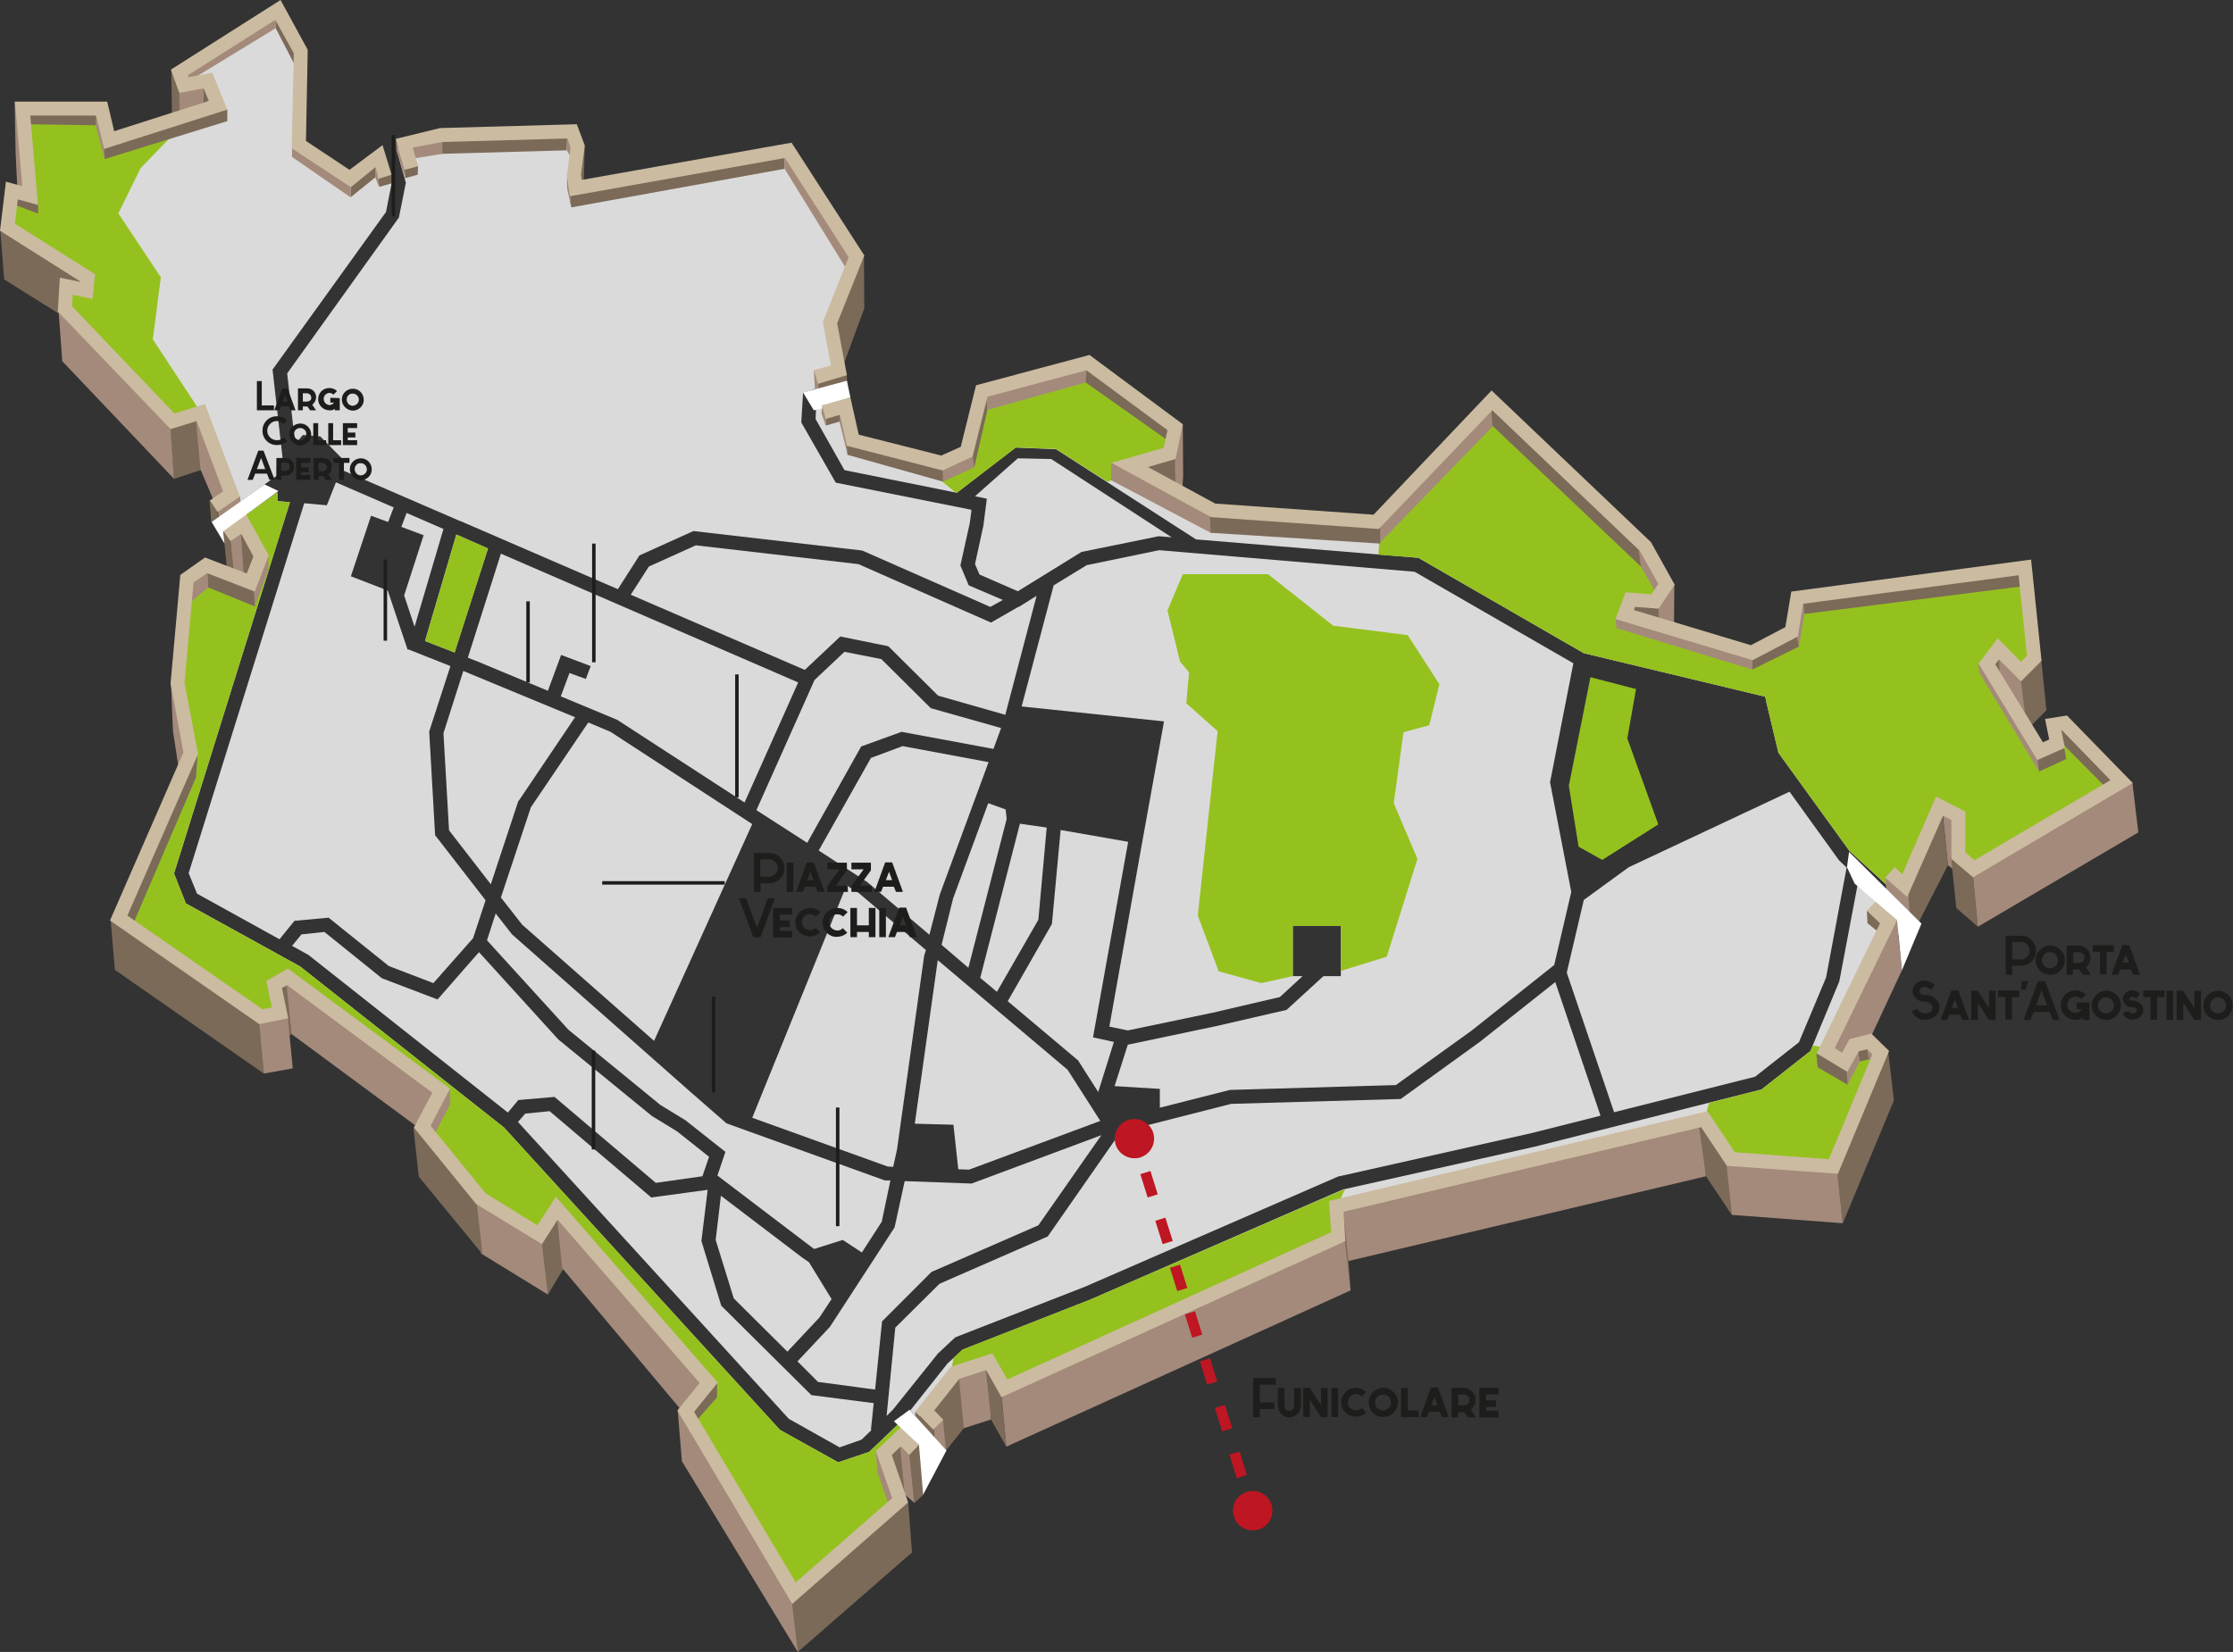 <?xml version="1.0" encoding="UTF-8"?>
<!-- Generator: Adobe Illustrator 27.9.0, SVG Export Plug-In . SVG Version: 6.00 Build 0)  -->
<svg xmlns="http://www.w3.org/2000/svg" xmlns:xlink="http://www.w3.org/1999/xlink" version="1.1" id="Livello_1" x="0px" y="0px" viewBox="0 0 641.5 474.7" style="enable-background:new 0 0 641.5 474.7;" xml:space="preserve">
<rect x="0" y="0" width="641.5" height="474.7" fill="#333333" stroke="none"/>
<style type="text/css">
	.st0{fill:#DADADA;}
	.st1{fill:#95C11F;}
	.st2{fill:#A48A7B;}
	.st3{fill:#7B6A58;}
	.st4{fill:#CBBBA0;}
	.st5{fill:#FFFFFF;}
	.st6{fill:#1D1D1B;}
	.st7{fill:#BE1622;}
</style>
<g id="strade_copia">
	<polygon class="st0" points="259.3,214.4 250.2,217.8 235.2,244.4 249.2,253.5 249.3,253.6 267,268.6 270,257 284,219  "></polygon>
	<polygon class="st0" points="289.2,235.3 288.9,232.6 283.9,230.8 273.8,258.2 270.5,271.5 278.2,278.1  "></polygon>
	<polygon class="st0" points="150,265.7 187.9,299.1 216.1,236.8 175.4,210.3 169,207.6 152.5,232 143.9,257.9  "></polygon>
	<polygon class="st0" points="257.7,330.3 265.5,274.6 266,273 246.8,256.7 243.2,254.4 216.1,321.2 255,335.2 256.6,335.3  "></polygon>
	<polygon class="st0" points="314,298.1 324.1,241.9 304.7,238.5 302.2,265.5 289.5,287.7 309.7,304.7 315.5,313.8 320,299.4  "></polygon>
	<polygon class="st0" points="275.3,336 278.4,336.1 316.1,322.1 306.7,307.4 269.4,275.9 262.8,322.9 273.9,323.2  "></polygon>
	<polygon class="st0" points="253.2,189.4 242.6,187.3 234,195.4 217.3,232.8 231.9,242.2 247.4,214.5 259,210.3 285.4,215.2    287.6,209.2 267.4,203.5  "></polygon>
	<polygon class="st0" points="247.6,359.9 253.3,351.1 255.8,339.2 254.2,339.2 208.7,322.8 198.4,313.8 147.1,268.5 142.4,262.5    139.9,270.2 163.3,295.9 189.7,317.5 196.9,321.9 208.4,331 206.1,337.8 232.8,358.1 233.9,358.9 242.1,356.3  "></polygon>
	<polygon class="st0" points="233.1,400.9 207.2,375.2 201.5,356.6 203.3,341.9 187.1,344.1 157.9,319.3 150.9,320 148.8,322.4    226.6,407.7 241.2,415.9 247.5,413.7 250.4,410.9 250.2,410.9 251,403.2  "></polygon>
	<polygon class="st0" points="133.1,192.8 127.4,210.7 129,238.6 141,254.1 148.9,230.2 149.1,230 165.2,206.1 135.5,193.8  "></polygon>
	<polygon class="st0" points="116.6,52.5 114.6,62.5 82.5,107.3 84.8,127.6 87,125 92,125.4 98.9,132.4 97.9,134.9 132.1,149.7    132.2,149.7 132.2,149.7 177.5,169.3 183.7,159.6 199.2,152.6 247.7,158.2 284.5,174.4 288.1,172.4 278.3,168.2 275.9,162.5    278.6,150.3 279.1,146.5 240.1,138.7 230.2,121.4 230.7,112.9 241.5,109.4 241,106.4 238.4,92.7 246.1,73.7 226.4,43.2 165.4,54    164.9,50.2 166,42.1 164.3,37.7 126.7,38.8 117,41.8 113.9,43  "></polygon>
	<polygon class="st0" points="111.5,150 113.1,145.8 96.5,138.6 93.9,145.2 87.4,144.6 54.2,250.9 56.6,256.8 80.3,269.9    84.6,264.6 94.4,263.7 111.7,277.6 124.5,282.5 135.9,269.6 139.5,258.7 125,240 123.3,210.2 129.4,191.4 117.3,186.6 117.1,186.7    111.4,169.7 100.8,165.6 106.6,148.2  "></polygon>
	<polygon class="st0" points="230.5,361.4 207.1,343.6 205.6,356.3 210.8,373.1 226.2,388.4 235.4,378.6 238.9,373.3 232.4,362.7     "></polygon>
	<polygon class="st0" points="281.6,281 286.4,285 298.3,264.3 300.7,237.8 293,236.7  "></polygon>
	<polygon class="st0" points="19,82.2 18.7,88.7 49.5,121.1 57.7,118.5 66.5,142 67.8,145.1 79.5,136.7 79.5,133.9 81.2,131.8    78.3,106.2 110.9,60.9 112.5,52.7 110.1,44.5 106.8,45.8 100.6,51.3 85.9,41.5 86.4,14.8 79.9,2.8 51.5,20.8 52.8,24.5 59.7,23.2    62.6,30.3 31.4,40.2 29.2,31.2 6.5,31.2 8.7,56.2 3.4,54.8 2.1,65.3 25.2,79.8 24.8,83.5  "></polygon>
	<polygon class="st0" points="261,410.5 258.9,408.4 249.7,417.2 240.8,420.2 224.1,410.9 223.9,410.7 144.8,324 86.2,277.7    53.4,259.6 50,251 83.3,144.3 79.7,144 79.7,141.5 69.3,148.9 70.6,152.1 75,159.8 72.1,167.4 59.2,162.5 53.7,166.3 51,196.3    54.8,216.4 34.1,263.8 75,292.2 80.4,291.1 78.8,282.9 82.6,280.7 126.7,313.4 121.3,323.8 138.2,344.5 155.1,354.8 160,347.2    203.6,397.3 197,405.5 228.1,457.8 258.6,431.1 253.9,417.6 258.8,412.9  "></polygon>
	<polygon class="st0" points="504.2,309.4 516.8,299.5 524.6,280.9 530.5,249.3 528.3,247.2 514.1,227.5 467.9,249.2 455,258.6    450.1,279.5 463.7,319.6  "></polygon>
	<polygon class="st0" points="406.4,164.3 333,158.1 312.2,162.4 302.7,168.2 293.5,203 334.4,207.3 328.1,242.2 318.7,295    324,296.1 348.4,291 367.7,286.5 374.2,280.5 371.4,280.5 371.4,266.1 385.2,266.1 385.2,280.5 380.2,280.5 369.6,290.2    349.2,294.9 324,300.2 324,300.2 320.2,312.1 333.2,312.9 333.2,318.3 353.3,313.2 401,311.8 422.7,296.2 446.5,277.3 451.4,256.3    445.3,224.8 452,190.6  "></polygon>
	<polygon class="st0" points="292.4,131.7 280.1,142.6 283.5,143.3 282.5,151.1 280.1,162.1 281.4,165.1 292.4,169.9 310.7,158.6    332.8,154.1 333,154.1 336.6,154.4 302,131.9  "></polygon>
	<polygon class="st0" points="544,261.5 534,252.4 528.4,282 520.1,302 506,313.1 505.5,313.2 440.9,329.5 385.8,341.8 313.3,373.4    276.6,387.8 272.2,391.8 261.5,405.3 263.7,407.6 265.7,405.5 274.4,394.5 284.2,391.3 288.6,399 384.5,355.4 383.9,346.6    489.6,321.6 497.2,333 526.7,335.2 540.3,302.5 537,299.2 532.7,300.3 529.9,305.2 524.5,302 542.5,264.9  "></polygon>
	<polygon class="st0" points="593.2,207.7 589.9,208.2 591,213.7 586.1,215.9 570.8,190.8 574.1,186.5 580.6,193 584.4,189.2    581.7,163 516.3,171.8 514.7,181.6 503.2,187.6 466.7,176.6 468.4,172.3 475.5,172.8 478.7,167.9 472.7,157 428.6,115.1    395.4,149.9 348.5,146.7 324.5,133.6 336,130.3 337.6,122.7 312.5,104.2 282,112.3 277.7,129.8 270.6,133.1 245,126.5 242.8,116.7    242.2,113.4 234.5,115.8 234.3,120.4 242.6,135.1 274.9,141.6 291.7,128.6 303.4,129.1 343.6,155 407.6,160.3 408,160.6 455,187.7    507.1,200.2 507.4,201.4 507.4,201.4 507.4,201.6 510.9,216.3 531.3,244.5 545.7,257.7 557.2,231.7 562.6,234.4 562.6,245.9    567,249.7 609.5,224.6  "></polygon>
	<polygon class="st0" points="292.7,174.4 292.7,174.3 284.7,178.9 246.6,162.1 199.9,156.7 186.4,162.8 181.2,170.9 231.2,192.5    241.4,182.9 255.2,185.7 269.5,199.9 288.8,205.4 297.8,171.2  "></polygon>
	<polygon class="st0" points="115.3,151.4 121.7,153.8 116.1,171.1 119.1,180.1 127.4,152 116.8,147.4  "></polygon>
	<polygon class="st0" points="122.1,184.2 130.6,187.5 140.2,157.6 131.1,153.6  "></polygon>
	<polygon class="st0" points="253.4,379.7 267.6,365.5 298.3,352.1 316.4,326.2 279.1,340.1 259.9,339.4 257,352.7 238.4,381.3    229.1,391.2 235,397.1 251.4,399.3  "></polygon>
	<polygon class="st0" points="145.9,319.7 148.9,316.1 159.3,315.2 188.4,339.9 201.8,338 203.7,332.4 194.5,325.1 187.3,320.7    160.4,298.7 137.6,273.6 125.7,287.2 109.7,281.1 93.2,267.8 86.6,268.5 83.9,271.8 88.6,274.4  "></polygon>
	<polygon class="st0" points="269.4,389 274.4,384.3 311.8,369.7 384.6,338 384.8,338 440,325.6 459.8,320.6 446.8,282.2    425.1,299.4 402.4,315.8 353.7,317.2 321.9,325.3 301,355.3 269.9,368.9 257.2,381.5 254.7,406.9 256.5,405.1  "></polygon>
	<polygon class="st0" points="143.9,159.1 134.4,189 137,190 157.4,198.5 161.2,188.2 169.7,191.4 168.3,195.1 163.6,193.4    161.1,200.1 177.2,206.8 177.4,206.9 213.9,230.6 229.3,196.1  "></polygon>
</g>
<g id="verde">
	<polygon class="st1" points="261,410.5 258.9,408.4 249.7,417.2 240.8,420.2 224.1,410.9 223.9,410.7 144.8,324 86.2,277.7    53.4,259.6 50,251 83.3,144.3 79.7,144 79.7,141.5 69.3,148.9 70.6,152.1 75,159.8 72.1,167.4 59.2,162.5 53.7,166.3 51,196.3    54.8,216.4 34.1,263.8 75,292.2 80.4,291.1 78.8,282.9 82.6,280.7 126.7,313.4 121.3,323.8 138.2,344.5 155.1,354.8 160,347.2    203.6,397.3 197,405.5 228.1,457.8 258.6,431.1 253.9,417.6 258.8,412.9  "></polygon>
	<polygon class="st1" points="383,179.8 364.3,165 339.8,165 335.4,175.4 339,190.1 341.6,193.2 340.8,202.1 349.8,210.1    344.1,263.1 350.1,279.1 362.3,282.5 371.4,280.5 371.4,266.1 385.2,266.1 385.2,279 398.4,274.9 407.2,246.8 400.4,230.8    403.2,210.4 410.6,208.4 413.5,196.6 404.4,182.5  "></polygon>
	<path class="st1" d="M384.3,346.6c0.6-1.6,1.3-3.3,2.1-4.8l-0.6,0.1l-72.5,31.5l-36.8,14.4l-2.5,2.3c-0.5,2-0.7,4.1-1,6.1l1.3-1.7   l9.8-3.1l4.4,7.6l95.9-43.6l-0.5-8.7L384.3,346.6z"></path>
	<path class="st1" d="M537,299.2l-4.4,1.1l-2.7,4.9l-5.4-3.2l0.2-0.4l-0.4-0.2l-0.2-0.1l-0.2-0.1l-0.7-0.2c-0.5-0.2-0.9-0.3-1.4-0.4   c-0.3-0.1-0.5-0.1-0.8-0.1h-0.3l-0.6,1.5L506,313.1l-0.4,0.1l-14.6,3.7c-0.5,1.6-0.9,3.3-1.2,5l7.5,11.1l29.4,2.2l13.6-32.7   L537,299.2z"></path>
	<polygon class="st1" points="337.6,122.7 312.5,104.2 282,112.3 277.7,129.8 268.9,136.9 274.5,141.5 274.9,141.6 291.9,128.6    303.3,129 318.1,138.4 320.7,137.6 324.5,133.6 336,130.3  "></polygon>
	<polygon class="st1" points="593.2,207.7 589.9,208.2 591,213.7 586.1,215.9 570.8,190.8 574.1,186.5 580.6,193 584.4,189.2    581.7,163 516.3,171.8 514.7,181.6 503.2,187.6 466.7,176.6 468.4,172.3 475.5,172.8 478.7,167.9 472.7,157 428.6,115.1    395.4,149.9 379.4,148.8 396.2,155.9 396,159.4 407.6,160.3 408,160.6 455,187.7 507.1,200.2 507.4,201.4 507.4,201.4 507.4,201.6    510.9,216.3 531.3,244.5 545.7,257.7 557.2,231.7 562.6,234.4 562.6,245.9 567,249.7 609.5,224.6  "></polygon>
	<polygon class="st1" points="122.1,184.2 130.6,187.5 140.2,157.6 131.1,153.6  "></polygon>
	<polygon class="st1" points="456.9,194.6 470,198 467.5,212.2 476.4,236.9 460.3,247.1 453.5,243.3 450.7,225.8  "></polygon>
	<polygon class="st1" points="43.9,97.5 46.2,79.7 34,61.3 40.4,48.3 53.6,34.7 31.4,40.2 29.2,31.2 6.5,31.2 8.7,56.2 3.4,54.8    2.1,65.3 25.2,79.8 24.8,83.5 19,82.2 18.7,88.7 49.5,121.1 57.7,118.5  "></polygon>
</g>
<g id="spessore">
	<polygon class="st2" points="196.6,404.2 194.7,405.4 195.9,419.9 229.2,474.7 233.6,464.7 228.3,456.8  "></polygon>
	<polygon class="st2" points="134.8,340.4 136.5,345.8 138.2,360.2 157.4,372 158.7,363.9 156.6,354.2 140.2,345.9  "></polygon>
	<path class="st2" d="M65.6,148.6c0.5-0.6,1.1-1.2,1.8-1.6c0.6-0.4,1.2-0.7,1.8-1.1l-0.2-3.2l-3-1l-3.4,5.3l0.6,4.6   C63.9,150.7,64.7,149.6,65.6,148.6z"></path>
	<polygon class="st2" points="29.4,30.8 27.6,33.1 27.5,36 30.1,45.7 33.1,43.8 31.5,38.6  "></polygon>
	<polygon class="st3" points="237.2,118.6 237.2,122.3 242.4,120.8 242.9,117.6  "></polygon>
	<polygon class="st2" points="241.2,117.1 241.2,121.3 243.5,130.7 247.8,128.6 244.5,124.2  "></polygon>
	<polygon class="st2" points="236.2,116.5 236,118.8 237.2,122.3 237.3,118.9 238.1,118.6  "></polygon>
	<polygon class="st2" points="277.3,128.4 280.4,129.7 279.9,134.3 270.9,138.4 267.5,133.4 274,132.1  "></polygon>
	<polyline class="st2" points="312.7,104.1 313.9,109.9 311.9,109.9 283.6,117.8 281.1,117.3 282.8,112.8 312.3,104.1  "></polyline>
	<polygon class="st2" points="322.5,132.9 322.1,132.9 319.2,133.1 319.2,138 347.8,153.1 351.5,152 350.4,146.7  "></polygon>
	<polygon class="st2" points="429.8,121.5 396.2,156.2 396.2,149.7 429.8,115  "></polygon>
	<polygon class="st2" points="574.3,186.6 572.8,189.3 573.8,196.5 582.2,208.2 584.7,204.6 582.4,192.3 578.4,192  "></polygon>
	<polygon class="st2" points="587.6,215.2 585.8,221.7 568.7,193.4 568.3,190.7 570.5,190.5  "></polygon>
	<polygon class="st2" points="558,232.6 559.6,248.6 562.3,250.8 562.2,234.3  "></polygon>
	<polygon class="st2" points="533.1,299.5 534.1,301.8 534.3,305 530.8,311.7 529.9,305.9  "></polygon>
	<polygon class="st2" points="537.5,299.5 535.3,300.5 535.7,304.2 536.9,304.4 538.7,305.4 539.8,302.4  "></polygon>
	<polygon class="st2" points="384.3,346.3 385.2,361.8 387.2,362.4 490.1,338 488.7,322.7  "></polygon>
	<polygon class="st2" points="274.5,394.4 275.4,410.6 276.9,410.4 284.7,407.9 284.4,391.6  "></polygon>
	<polygon class="st3" points="275.5,396.1 276.9,410.4 270.1,418.9 268.3,405.3  "></polygon>
	<path class="st3" d="M267.2,422.6c0.1-0.3,0.3-0.5,0.5-0.7s0.4-0.4,0.6-0.5s0.3-0.2,0.5-0.2c0.1,0,0.2,0,0.3,0l-1-10.6l-5.2-5   l1.4,14.2L267.2,422.6L267.2,422.6z"></path>
	<path class="st2" d="M271.8,417.1l-0.9-9.1l-2.7,2.6l0.7,7C269.8,417.3,270.8,417.1,271.8,417.1z"></path>
	<polygon class="st3" points="283,391.5 284.7,407.9 289.1,415.7 287.4,397.5  "></polygon>
	<polygon class="st3" points="385.9,347.8 387.4,362.4 388,370.8 386,356.1  "></polygon>
	<polygon class="st3" points="487.7,320.9 490.1,338 497.5,349.1 495.7,330.5  "></polygon>
	<polygon class="st3" points="527.5,334.9 529.4,351.5 544.1,316.2 542.4,301.8 540.5,301.7  "></polygon>
	<polygon class="st3" points="524,301.4 521.8,302.9 522.2,306.7 530.8,311.7 530.5,307.7  "></polygon>
	<polygon class="st3" points="536.3,261.7 536.5,265.3 540.6,268.6 543.1,264  "></polygon>
	<polygon class="st3" points="533.5,300.1 534.3,305 536.9,304.4 535.9,298.8  "></polygon>
	<polygon class="st3" points="581.7,163.1 581.6,168.4 517,176.6 516.7,171.2  "></polygon>
	<polygon class="st3" points="516.4,182.1 516.8,185.8 503.4,192.4 503.1,187.9  "></polygon>
	<polygon class="st3" points="476.5,173.4 476.9,178 466.9,176.4 467.6,172.4  "></polygon>
	<polygon class="st3" points="546.9,254 547.7,256.5 548.8,269.7 559.6,248.6 557.8,231.5  "></polygon>
	<polygon class="st3" points="560.5,246.2 562,260.9 568.2,266.3 566.5,248.8 561.5,245.9  "></polygon>
	<polygon class="st3" points="592,208.6 592,213.2 605.2,226.5 608.6,224.3  "></polygon>
	<polygon class="st3" points="592.8,214.2 593,214.7 593.6,218.1 585.8,221.7 585.2,217.1  "></polygon>
	<polygon class="st3" points="573.5,186.8 574.3,189.4 574.5,195.5 572.2,190.8  "></polygon>
	<polygon class="st3" points="580.3,193.4 582.3,209.7 587.9,204.1 586.4,189.4  "></polygon>
	<polygon class="st3" points="428.3,114.8 428.7,122.3 471.4,162.8 471.1,156.2  "></polygon>
	<polygon class="st3" points="397.5,147.5 396.5,151.7 396.5,156.2 347.8,153.1 347.5,146.5 392.4,149.4  "></polygon>
	<polygon class="st3" points="337,130.7 337.5,131.8 338.4,142.5 326.6,133.5  "></polygon>
	<polygon class="st3" points="337.3,122.8 336.8,127.5 311.9,109.9 312.3,103.5  "></polygon>
	<polygon class="st3" points="281.9,110.9 283.4,114 283.6,118.1 279.9,134.3 279.1,128.4  "></polygon>
	<polygon class="st3" points="270.7,132.1 270.9,138.4 243.5,130.7 243.1,125.4  "></polygon>
	<polygon class="st3" points="243.4,115.1 243.3,107.7 240.8,106.1 234.9,108.7 235.4,117.2  "></polygon>
	<polygon class="st2" points="235.4,117.2 235.1,110.2 236.5,107 233.8,106.5 234.3,115  "></polygon>
	<polygon class="st3" points="245.2,72.7 248.2,73.4 248.3,88.6 241.3,107.6 238.8,91.7  "></polygon>
	<polygon class="st3" points="225.4,43.4 225.4,48.5 164.1,59.6 163.5,54.5  "></polygon>
	<polygon class="st2" points="225.4,43.4 225.4,48.5 244.4,79.3 244.5,74.1  "></polygon>
	<polygon class="st3" points="126.7,38.5 126.7,44.2 162.8,43.2 163.1,37.5  "></polygon>
	<polygon class="st3" points="166.6,48.9 166.6,54.6 167.7,52.5 168,41.8  "></polygon>
	<polygon class="st3" points="116.1,47.3 116.4,51.2 120,50.2 120.1,47.7 117.1,45.2  "></polygon>
	<polygon class="st3" points="108.6,49.8 108.9,53.7 112.5,52.7 112.5,50.2 109.6,47.7  "></polygon>
	<polygon class="st3" points="107.9,45.8 107.9,50.9 100.7,56.7 100.8,51.7  "></polygon>
	<polygon class="st3" points="79.2,3.2 79.2,8.1 85,19.3 85.4,14.1  "></polygon>
	<path class="st3" d="M51.9,34.9c0.2,0,0.3-0.1,0.5-0.1l-1-9.5l-0.1-5.4L49.2,20l0.2,13l1.7,2.6C51.3,35.3,51.6,35,51.9,34.9z"></path>
	<polygon class="st3" points="65.3,31.4 65.3,34.8 30.1,45.7 29.8,40.2 62.5,30.8  "></polygon>
	<polygon class="st3" points="28,32 27.6,33.1 27.5,36 7.9,35.7 8.3,31.4  "></polygon>
	<polygon class="st3" points="10.9,58.5 11,61.4 3.6,58.6 3.5,55.2  "></polygon>
	<path class="st3" d="M20.3,91.7L20.3,91.7c0-0.4-0.1-0.8-0.1-1.2c-0.2-2-0.2-4,0-5.9c0.2-0.7,0.8-1.1,1.4-1.2   c0.8,0,1.6,0.1,2.4,0.2l-0.3-3.9L2.4,64.5l-2.3,1.7l1.1,14.1L19.9,92C20,91.9,20.2,91.8,20.3,91.7z"></path>
	<polygon class="st3" points="48.7,120.7 50,137.6 57.9,135 56.4,119  "></polygon>
	<path class="st3" d="M61.2,149.9c0.1,0,0.2,0,0.3,0c0.2-0.2,0.5-0.4,0.7-0.6c0.2-0.1,0.3-0.2,0.5-0.3l-0.3-2.5l2.3-2.7h-4.5   l0.5,6.3C60.9,150.1,61.1,150,61.2,149.9z"></path>
	<polygon class="st2" points="70.4,165.8 69.1,150.8 66.1,154.5 67,164.1  "></polygon>
	<polygon class="st3" points="65.2,163.4 64.1,152.3 66,154.3 67.4,165.6  "></polygon>
	<polygon class="st3" points="73.2,167.3 73.3,174.3 59.8,168.8 59.3,161.9  "></polygon>
	<polygon class="st2" points="53.2,167.6 53.1,174.5 59.8,168.8 59.6,162.1  "></polygon>
	<polygon class="st2" points="49.1,196.2 49.7,210.2 51.9,224.4 53.5,216.3  "></polygon>
	<polygon class="st3" points="54,215.3 56.8,216.7 56.3,223.4 38,266.1 34,263.8 53.8,218.2  "></polygon>
	<polygon class="st3" points="34,263.8 31.8,264.5 33,278.7 75.8,308.5 74.6,292.7  "></polygon>
	<polygon class="st3" points="82.3,281.1 83.7,297.1 82.1,298.6 79.7,282  "></polygon>
	<polygon class="st3" points="124,318.3 118.8,324.3 120.3,338.1 138.6,360.4 136.7,343.4 122,324.7  "></polygon>
	<polygon class="st3" points="155.3,354.4 157.4,372 161.9,364.5 160.1,346.1  "></polygon>
	<polygon class="st3" points="206,397.2 206,401.5 199.6,408.8 198.2,405  "></polygon>
	<polygon class="st3" points="228.5,456.2 227.5,460.5 229.2,474.7 262,446.1 260.9,431.7 258.7,431.2  "></polygon>
	<polygon class="st3" points="258.7,413.1 260.1,429.9 254.8,416.8  "></polygon>
	<polygon class="st3" points="261,416.4 262.7,431.9 265.3,429.5 264,415.3  "></polygon>
	<polygon class="st2" points="287.4,397.1 289.1,415.7 388,370.8 386.2,355.2 290.1,397.9  "></polygon>
	<polygon class="st2" points="495.9,330.9 496,334.9 497.5,349.1 529.4,351.5 527.8,336.9 501,333.7  "></polygon>
	<polygon class="st2" points="543.1,264 544.9,264.4 546.4,278.8 537.4,298.1 532.7,299.6 528.8,305.1 525.5,301.8  "></polygon>
	<polygon class="st2" points="544.9,252.1 541.7,252.2 542.2,262.1 543.7,267.1 549.3,272 548,254  "></polygon>
	<polygon class="st2" points="568.6,248.3 566.8,251.8 568.2,266.3 614.3,239.2 612.6,224.9 610,224.3  "></polygon>
	<polygon class="st2" points="517.9,171.5 518.4,176.4 516.8,185.8 515.5,179.1  "></polygon>
	<polygon class="st2" points="504.3,187.8 503.5,189.6 503.4,192.4 464.4,180.5 464.1,177.8 467.5,176.9  "></polygon>
	<polygon class="st2" points="476.4,172.1 476.6,179.4 480.9,181.8 481,168 479.3,168  "></polygon>
	<polygon class="st2" points="472.8,156.7 471.8,155.7 470.7,157.5 471.4,162.8 476.4,171.5 478.7,168.1  "></polygon>
	<polygon class="st2" points="336.4,125.2 339.8,121.9 339.9,136.6 339.5,143.4 337.7,140.1 337.5,131.8  "></polygon>
	<path class="st2" d="M165.3,42.5l-2.5-4v4.6l2,3.7C164.7,45.4,164.8,43.9,165.3,42.5z"></path>
	<polygon class="st2" points="127.1,40 118.1,41.7 118.4,45.6 127.1,44.2  "></polygon>
	<polygon class="st2" points="108.7,50.8 107.8,46.5 107.8,51 108.9,53.7  "></polygon>
	<polygon class="st2" points="100.8,52.2 83.9,42.5 83.9,45.1 100.7,56.7  "></polygon>
	<polygon class="st2" points="79.7,3.5 52.3,21.4 52,24.7 79.2,8.1  "></polygon>
	<polygon class="st2" points="116.3,49 113.7,39.9 113.9,43.1 116.4,51.2  "></polygon>
	<polygon class="st2" points="163.8,56.4 162.9,50 162.9,54.1 164.1,59.6  "></polygon>
	<polygon class="st2" points="52.7,24.5 51.5,26.6 51.6,33.1 58.6,31.3 58.5,23.2  "></polygon>
	<polygon class="st3" points="60.3,23.2 58.5,25.2 58.6,30.3 61.7,29.8  "></polygon>
	<polygon class="st2" points="6.8,30.4 4.2,29.2 4.5,44.2 5.1,56.5 9.1,57.7  "></polygon>
	<polygon class="st2" points="19,87.9 16.8,89.1 17.9,103.8 50,137.6 48.9,121.8 46.3,118.7  "></polygon>
	<polygon class="st2" points="57.7,117.7 56.3,120.8 57.6,134.9 61.8,144.8 65.6,142.9 65.8,138.6  "></polygon>
	<polygon class="st3" points="70.3,153 69.2,152.8 70,165.1 72.1,164.9 73.4,159.8  "></polygon>
	<polygon class="st2" points="75.6,158.9 77.1,159.7 77.1,163.6 73.2,174.3 72.8,167.5  "></polygon>
	<polygon class="st2" points="78,291.4 74.5,294.2 75.8,308.5 84.1,307 82.7,292.4  "></polygon>
	<polygon class="st2" points="82.8,280.3 82.3,282.7 83.7,297.1 120,323.9 125.6,314.1  "></polygon>
	<polygon class="st2" points="126.7,312.2 129.2,312.9 129.4,317.2 124.6,326.4 120.9,323.2  "></polygon>
	<polygon class="st2" points="160.1,347 159.6,349.5 160.1,350.5 161.5,364.4 198.9,409 197.6,403.8 202.7,396.1  "></polygon>
	<polygon class="st2" points="258.7,413.1 258.6,415.6 259.9,429.4 262.7,431.9 261.1,416.6  "></polygon>
	<polygon class="st2" points="254.8,416.8 251.6,417.2 252.1,423.2 255.7,433.6 257.7,430.5  "></polygon>
</g>
<g id="mura_copia_3">
	<polygon class="st4" points="235,110.3 233.8,106.4 238.7,105 236.4,92.5 243.8,73.9 225.5,45.4 163.7,56.4 162.9,50.2 163.9,42.3    163,39.8 127.1,40.8 118.6,42.4 120.1,47.8 116.2,48.8 113.7,39.9 126.4,36.8 165.7,35.7 168,41.8 166.9,50.2 167.1,51.7 227.4,41    248.3,73.4 240.5,92.9 243.3,107.8  "></polygon>
	<polygon class="st4" points="547.9,257.8 541.6,252.2 544.3,249.2 546.5,251.2 556.2,228.9 564.6,233.2 564.6,244.9 567.2,247.2    606.3,224.2 592.4,209.9 592.2,209.9 593.2,214.9 585.3,218.4 568.4,190.7 573.9,183.4 580.6,190.2 582.3,188.4 579.9,165.3    518,173.5 516.5,182.9 503.5,189.7 464.1,177.9 467,170.2 474.4,170.8 476.4,167.8 471.1,158.3 428.7,117.9 396.1,152 347.9,148.6    319.3,133 334.3,128.7 335.4,123.6 312.1,106.4 283.7,114 279.4,131.2 270.8,135.2 243.3,128.1 241.3,119.2 237.2,120.4    236.2,116.5 244.3,114.2 246.7,124.9 270.4,130.9 276,128.4 280.4,110.7 313,102 339.8,121.9 337.7,131.9 329.8,134.2 349.1,144.7    394.6,147.9 428.5,112.2 474.3,155.8 481.1,168 476.5,174.9 469.7,174.4 469.4,175.3 503,185.4 512.9,180.2 514.6,170 583.5,160.8    586.5,189.9 580.6,195.8 574.3,189.5 573.2,190.9 586.9,213.3 588.7,212.5 587.5,206.6 593.8,205.6 612.7,225 566.8,252.1    560.6,246.8 560.6,235.6 558.2,234.4  "></polygon>
	<polygon class="st4" points="268.1,410.8 263,405.6 273.2,392.7 285.1,388.9 289.4,396.4 382.4,354.1 381.8,345.1 490.5,319.3    498.4,331.1 525.4,333.1 537.9,303 536.4,301.5 534,302.1 530.7,308 521.9,302.7 540.1,265.3 536.3,261.7 539.1,258.8 545,264.4    527.1,301.2 529.2,302.5 531.3,298.6 537.6,297 542.7,302 528,337.3 496.1,335 488.7,323.9 386,348.2 386.5,356.6 385.3,357.2    287.7,401.5 283.3,393.7 275.6,396.2 268.4,405.3 271,408  "></polygon>
	<polygon class="st4" points="227.6,460.9 194.6,405.3 201,397.4 160.2,350.5 155.7,357.5 136.8,346 118.9,324 124.2,314    82.5,283.1 81,283.9 82.8,292.6 74.5,294.3 31.6,264.5 52.7,216.2 49,196.4 51.8,165.2 58.9,160.2 70.9,164.8 72.8,159.9    69.3,153.4 66.2,155.5 63.9,152.2 70.6,147.6 77.2,159.6 73.2,170 59.5,164.7 55.6,167.4 53,196.2 56.9,216.7 36.6,263.1 75.4,290    78.1,289.5 76.5,281.9 82.7,278.3 129.3,312.8 123.7,323.5 139.5,342.9 154.4,352.1 159.7,343.9 206.2,397.3 199.4,405.7    228.6,454.7 256.3,430.5 251.6,417 258.9,410 264,415.2 261.2,418.1 258.8,415.6 256.2,418.1 260.9,431.7  "></polygon>
	<polygon class="st4" points="62.5,147.1 60.3,143.8 64.1,141.2 56.5,121 49,123.3 16.6,89.5 17.2,79.8 23.1,81 23.1,80.9 0,66.3    1.7,52.2 6.4,53.5 4.3,29.2 30.8,29.2 32.8,37.7 60,29 58.5,25.4 51.5,26.7 49.1,20 80.6,0 88.4,14.3 87.9,40.5 100.4,48.8    109.9,41.7 112.5,50.2 108.7,51.4 107.9,48 100.8,53.8 83.8,42.6 84.4,15.3 79.1,5.7 54,21.6 54.1,22.2 61,20.9 65.3,31.5    29.9,42.8 27.6,33.2 8.7,33.2 10.9,58.9 5.1,57.3 4.3,64.3 27.3,78.8 26.6,85.9 20.9,84.7 20.7,88 50.1,118.8 58.9,116.1    68.9,142.7  "></polygon>
	<polygon class="st5" points="261.3,405.1 271.9,416.8 265.2,429.5 264,415.2 256.8,408.4  "></polygon>
	<polygon class="st5" points="531.2,244.8 552,265.4 546.4,278.8 545,264.4 532.8,253.9 530.6,249.2  "></polygon>
	<polygon class="st5" points="233.8,117.9 236.2,117.4 236.2,116.5 244.3,114.2 243.3,109.4 230.7,112.8  "></polygon>
	<polygon class="st5" points="76,139.2 60.8,150 64.5,156.2 64.1,152.7 80,141.1  "></polygon>
</g>
<g id="Livello_9">
	<path class="st6" d="M218.5,256.3h-1.9v-11.2h4.4c0.7,0,1.5,0.2,2.1,0.5c2.1,1.2,2.9,3.9,1.7,6c-0.4,0.7-1,1.3-1.7,1.7   c-0.7,0.3-1.4,0.5-2.1,0.5h-2.5V256.3z M218.5,251.9h2.5c0.5,0,0.9-0.1,1.3-0.4c1.2-0.8,1.5-2.4,0.7-3.5c-0.2-0.3-0.5-0.6-0.8-0.8   c-0.4-0.2-0.8-0.3-1.3-0.3h-2.5v5H218.5z"></path>
	<path class="st6" d="M227.9,256.3H226v-8.4h1.9V256.3z"></path>
	<path class="st6" d="M228.7,256.3l3.1-8.5h2l3.1,8.5h-2l-0.6-1.5h-3.1l-0.6,1.5H228.7z M231.9,252.9h1.8l-0.9-2.4L231.9,252.9z"></path>
	<path class="st6" d="M243.6,256.3h-5.9v-1.7l3.5-4.8h-3.5v-1.9h5.6v2.2l-3.2,4.4h3.4L243.6,256.3z"></path>
	<path class="st6" d="M250.5,256.3h-5.9v-1.7l3.5-4.8h-3.5v-1.9h5.6v2.2l-3.2,4.4h3.4L250.5,256.3L250.5,256.3z"></path>
	<path class="st6" d="M251.2,256.3l3.1-8.5h2l3.1,8.5h-2l-0.6-1.5h-3.1l-0.6,1.5H251.2z M254.5,252.9h1.8l-0.9-2.4L254.5,252.9z"></path>
	<path class="st6" d="M216.4,269.3l-4.1-11.2h2l3.2,8.5l3.1-8.5h2l-4.1,11.2H216.4z"></path>
	<path class="st6" d="M222.1,260.9h5.5v1.9H224v1.7h2.9v1.9H224v1.1h3.6v1.9h-5.5V260.9z"></path>
	<path class="st6" d="M228.5,265.1c0-2.3,1.9-4.2,4.2-4.2c1.1,0,2.2,0.4,3,1.2l-1.3,1.3c-0.4-0.4-1-0.7-1.7-0.7   c-1.3,0-2.3,1-2.3,2.3s1,2.3,2.3,2.3c0.6,0,1.2-0.2,1.6-0.7l1.3,1.3c-1.6,1.6-4.3,1.6-5.9,0C228.9,267.3,228.5,266.2,228.5,265.1   L228.5,265.1z"></path>
	<path class="st6" d="M236.3,265.1c0-2.3,1.9-4.2,4.2-4.2c1.1,0,2.2,0.4,3,1.2l-1.3,1.3c-0.9-0.9-2.4-0.9-3.3,0   c-0.9,0.9-0.9,2.4,0,3.3c0.4,0.4,1,0.6,1.6,0.7c0.6,0,1.2-0.2,1.6-0.7l1.3,1.3c-0.8,0.8-1.9,1.2-3,1.2   C238.2,269.3,236.3,267.4,236.3,265.1z"></path>
	<path class="st6" d="M251.5,260.9v8.4h-1.9v-1.5h-3.4v1.5h-1.9v-8.4h1.9v5h3.4v-5H251.5z"></path>
	<path class="st6" d="M254.5,269.3h-1.9v-8.4h1.9V269.3z"></path>
	<path class="st6" d="M255.2,269.3l3.1-8.5h2l3.1,8.5h-2l-0.6-1.5h-3.1l-0.6,1.5H255.2z M258.5,265.9h1.8l-0.9-2.4L258.5,265.9z"></path>
	<path class="st6" d="M578.1,280.1h-1.9v-11.2h4.4c0.7,0,1.5,0.2,2.1,0.5c2.1,1.2,2.9,3.9,1.6,6c-0.4,0.7-1,1.2-1.6,1.6   c-0.7,0.3-1.4,0.5-2.1,0.5h-2.5V280.1z M578.1,275.7h2.5c0.5,0,0.9-0.1,1.3-0.4c1.2-0.7,1.5-2.3,0.8-3.5c-0.2-0.3-0.5-0.6-0.8-0.8   c-0.4-0.2-0.8-0.3-1.3-0.3h-2.5V275.7z"></path>
	<path class="st6" d="M584.8,275.9c0-2.3,1.9-4.2,4.2-4.2s4.2,1.9,4.2,4.2c0,2.3-1.9,4.2-4.2,4.2l0,0   C586.6,280.1,584.8,278.2,584.8,275.9z M586.6,275.9c0,1.3,1,2.3,2.3,2.3s2.3-1,2.3-2.3s-1-2.3-2.3-2.3l0,0   C587.7,273.5,586.6,274.6,586.6,275.9z"></path>
	<path class="st6" d="M593.7,280.1v-8.4h3.4c0.6,0,1.2,0.2,1.7,0.4c1.7,1,2.3,3.1,1.3,4.8c-0.2,0.4-0.5,0.8-0.9,1l1.5,2.2h-2.3   l-1.1-1.5h-1.8v1.5H593.7z M595.6,276.7h1.6c0.3,0,0.6-0.1,0.9-0.2c0.5-0.3,0.8-0.8,0.7-1.3c0.1-0.6-0.2-1.1-0.8-1.4   c-0.3-0.1-0.5-0.2-0.8-0.2h-1.6L595.6,276.7L595.6,276.7z"></path>
	<path class="st6" d="M607.3,273.5h-2.1v6.5h-1.9v-6.5h-2.1v-1.9h6.1V273.5z"></path>
	<path class="st6" d="M606.6,280.1l3.1-8.5h2l3.1,8.5h-2l-0.6-1.5h-3.1l-0.6,1.5H606.6z M609.8,276.6h1.8l-0.9-2.4L609.8,276.6z"></path>
	<path class="st6" d="M549.2,290.5l1.7-0.6c0.3,0.8,1.2,1.4,2.1,1.3h0.2c0.9,0,1.7-0.5,2-1.4c0-0.1,0-0.2,0-0.3   c0-0.3-0.1-0.6-0.3-0.8c-0.5-0.6-1.3-0.9-2.1-0.9c-1.2,0-2.3-0.5-2.9-1.5c-0.3-0.5-0.4-1-0.5-1.5c0-0.5,0.2-1.1,0.5-1.5   c0.6-1,1.8-1.6,3-1.5c1.1,0,2.1,0.5,2.9,1.2l-1,1.5c-0.5-0.5-1.2-0.8-1.9-0.9c-0.5-0.1-1,0.2-1.3,0.6c-0.1,0.2-0.2,0.4-0.2,0.6   s0.1,0.4,0.2,0.6c0.3,0.4,0.8,0.6,1.4,0.5c1.3,0,2.6,0.5,3.5,1.6c0.5,0.6,0.7,1.3,0.7,2c0,0.2,0,0.4-0.1,0.6   c-0.4,1.7-1.9,2.8-3.7,2.9c-0.1,0-0.2,0-0.4,0C551.4,293.2,549.8,292.1,549.2,290.5z"></path>
	<path class="st6" d="M557.5,293.1l3.1-8.5h2l3.1,8.5h-2l-0.6-1.5H560l-0.6,1.5H557.5z M560.7,289.6h1.8l-0.9-2.4L560.7,289.6z"></path>
	<path class="st6" d="M573.3,293.1h-1.9l-3.2-5v5h-1.9v-8.4h1.9l3.2,5v-5h1.9V293.1z"></path>
	<path class="st6" d="M580.1,286.5H578v6.5h-1.9v-6.5H574v-1.9h6.1V286.5z"></path>
	<path class="st6" d="M580.6,284.4l0.2-2.5h1.9l-0.8,2.5H580.6z"></path>
	<path class="st6" d="M591.7,293.1h-2l-0.9-2.3h-4.6l-0.9,2.3h-2l4.2-11.2h2L591.7,293.1z M588.1,288.9l-1.6-4.3l-1.6,4.3H588.1z"></path>
	<path class="st6" d="M600.3,288.4v4.7h-1.9v-0.6c-2,1.2-4.6,0.5-5.8-1.5s-0.5-4.6,1.5-5.8c0.6-0.4,1.4-0.6,2.1-0.6   c1.1,0,2.2,0.4,3,1.2l-1.3,1.3c-0.4-0.4-1-0.7-1.7-0.7c-1.3,0-2.3,1-2.3,2.3s1,2.3,2.3,2.3c0.6,0,1.2-0.2,1.7-0.7   c0.1-0.1,0.1-0.2,0.1-0.3h-1.4v-1.9h3.7L600.3,288.4L600.3,288.4z"></path>
	<path class="st6" d="M600.9,288.9c0-2.3,1.9-4.2,4.2-4.2s4.2,1.9,4.2,4.2c0,2.3-1.9,4.2-4.2,4.2C602.7,293,600.9,291.2,600.9,288.9   z M602.7,288.9c0,1.3,1,2.3,2.3,2.3s2.3-1,2.3-2.3s-1-2.3-2.3-2.3l0,0C603.8,286.5,602.7,287.6,602.7,288.9z"></path>
	<path class="st6" d="M609.8,291.1l1.7-0.6c0.2,0.5,0.7,0.7,1.2,0.7h0.1c0.5,0,1-0.3,1.1-0.7c0-0.1,0-0.1,0-0.2s0-0.3-0.1-0.4   c-0.3-0.3-0.8-0.5-1.3-0.5c-1.4,0.1-2.5-0.9-2.6-2.3c0,0,0,0,0-0.1c0-1.3,1.1-2.4,2.5-2.4c0.1,0,0.1,0,0.2,0c0.8,0,1.6,0.4,2.2,0.9   l-1.1,1.5c-0.3-0.3-0.7-0.5-1.2-0.5c-0.2,0-0.7,0-0.8,0.5c0,0.3,0.3,0.5,0.8,0.5c1,0,2,0.4,2.7,1.2c0.4,0.4,0.5,1,0.5,1.6   c0,0.2,0,0.3,0,0.5c-0.3,1.3-1.5,2.1-2.8,2.2c-0.1,0-0.2,0-0.3,0C611.4,293.1,610.3,292.3,609.8,291.1z"></path>
	<path class="st6" d="M621.8,286.5h-2.1v6.5h-1.9v-6.5h-2.1v-1.9h6.1V286.5z"></path>
	<path class="st6" d="M624.3,293.1h-1.9v-8.4h1.9V293.1z"></path>
	<path class="st6" d="M632.3,293.1h-1.9l-3.2-5v5h-1.9v-8.4h1.9l3.2,5v-5h1.9V293.1z"></path>
	<path class="st6" d="M633,288.9c0-2.3,1.9-4.2,4.2-4.2s4.2,1.9,4.2,4.2c0,2.3-1.9,4.2-4.2,4.2S633,291.2,633,288.9z M634.9,288.9   c0,1.3,1,2.3,2.3,2.3s2.3-1,2.3-2.3s-1-2.3-2.3-2.3l0,0C636,286.5,634.9,287.6,634.9,288.9z"></path>
	<path class="st6" d="M78.7,117.9h-4.9v-8.4h1.4v7h3.5V117.9z"></path>
	<path class="st6" d="M78.8,117.9l2.3-6.3h1.5l2.3,6.3h-1.5l-0.4-1.2h-2.3l-0.4,1.2H78.8z M81.3,115.4h1.3l-0.7-1.8L81.3,115.4z"></path>
	<path class="st6" d="M85.6,117.9v-6.3h2.6c0.4,0,0.9,0.1,1.3,0.3c1.3,0.7,1.7,2.4,0.9,3.6c-0.2,0.3-0.4,0.6-0.7,0.8l1.1,1.6h-1.7   l-0.8-1.1H87v1.1H85.6z M87,115.4h1.2c0.2,0,0.5-0.1,0.7-0.2c0.4-0.2,0.6-0.6,0.5-1c0-0.4-0.2-0.8-0.6-1c-0.2-0.1-0.4-0.2-0.6-0.2   H87V115.4z"></path>
	<path class="st6" d="M97.6,114.4v3.5h-1.4v-0.4c-0.5,0.3-1,0.5-1.6,0.4c-1.7,0-3.2-1.4-3.2-3.2s1.4-3.2,3.2-3.2   c0.8,0,1.7,0.3,2.2,0.9l-1,1c-0.3-0.3-0.8-0.5-1.2-0.5c-1,0.1-1.7,0.9-1.6,1.9c0.1,0.9,0.8,1.5,1.6,1.6c0.5,0,0.9-0.2,1.2-0.5   c0-0.1,0.1-0.1,0.1-0.2h-1v-1.4L97.6,114.4z"></path>
	<path class="st6" d="M98.2,114.8c0-1.7,1.4-3.1,3.2-3.1c1.7,0,3.1,1.4,3.1,3.2c0,1.7-1.4,3.1-3.2,3.1   C99.6,117.9,98.2,116.5,98.2,114.8L98.2,114.8z M99.6,114.8c0,1,0.8,1.8,1.7,1.8s1.8-0.8,1.8-1.7c0-1-0.8-1.8-1.7-1.8l0,0   C100.4,113,99.6,113.8,99.6,114.8z"></path>
	<path class="st6" d="M82.5,126.7c-1.6,1.6-4.3,1.6-5.9,0s-1.6-4.3,0-5.9s4.3-1.6,5.9,0l-1,1c-1.1-1.1-2.8-1.1-3.9,0s-1.1,2.8,0,3.9   c0.5,0.5,1.2,0.8,2,0.8c0.7,0,1.5-0.3,2-0.8L82.5,126.7z"></path>
	<path class="st6" d="M83.1,124.8c0-1.7,1.4-3.1,3.2-3.1c1.7,0,3.1,1.4,3.1,3.2c0,1.7-1.4,3.1-3.2,3.1   C84.5,127.9,83,126.5,83.1,124.8L83.1,124.8z M84.5,124.8c0,1,0.8,1.7,1.8,1.7s1.7-0.8,1.7-1.8s-0.8-1.7-1.8-1.7   S84.4,123.8,84.5,124.8C84.4,124.7,84.4,124.8,84.5,124.8z"></path>
	<path class="st6" d="M91.4,126.5h2.3v1.4H90v-6.3h1.4V126.5z"></path>
	<path class="st6" d="M95.7,126.5H98v1.4h-3.7v-6.3h1.4C95.7,121.6,95.7,126.5,95.7,126.5z"></path>
	<path class="st6" d="M98.5,121.6h4.1v1.4h-2.7v1.3h2.2v1.4h-2.2v0.8h2.7v1.4h-4.1V121.6z"></path>
	<path class="st6" d="M78.9,137.9h-1.5l-0.7-1.8h-3.4l-0.7,1.8h-1.5l3.1-8.4h1.5L78.9,137.9z M76.2,134.8l-1.2-3.2l-1.2,3.2H76.2z"></path>
	<path class="st6" d="M80.8,137.9h-1.4v-6.3H82c0.4,0,0.9,0.1,1.2,0.3c1.2,0.7,1.7,2.3,1,3.5c-0.2,0.4-0.6,0.7-1,1   c-0.4,0.2-0.8,0.3-1.2,0.3h-1.2V137.9z M80.8,135.3H82c0.2,0,0.5-0.1,0.7-0.2c0.4-0.2,0.6-0.6,0.5-1c0-0.4-0.2-0.8-0.5-1   c-0.2-0.1-0.4-0.2-0.7-0.2h-1.2V135.3z"></path>
	<path class="st6" d="M85.1,131.6h4.1v1.4h-2.7v1.3h2.2v1.4h-2.2v0.8h2.7v1.4h-4.1V131.6z"></path>
	<path class="st6" d="M90.1,137.9v-6.3h2.6c0.4,0,0.9,0.1,1.3,0.3c0.9,0.4,1.4,1.3,1.3,2.3c0,0.8-0.3,1.6-1,2.1l1.1,1.6h-1.8   l-0.8-1.1h-1.3v1.1L90.1,137.9L90.1,137.9z M91.5,135.4h1.2c0.2,0,0.5-0.1,0.7-0.2c0.4-0.2,0.6-0.6,0.5-1c0-0.4-0.2-0.8-0.6-1   c-0.2-0.1-0.4-0.2-0.6-0.2h-1.2V135.4z"></path>
	<path class="st6" d="M100.4,133h-1.6v4.9h-1.4V133h-1.6v-1.4h4.6V133z"></path>
	<path class="st6" d="M100.5,134.8c0-1.7,1.4-3.1,3.2-3.1c1.7,0,3.1,1.4,3.1,3.2c0,1.7-1.4,3.1-3.2,3.1   C101.9,137.9,100.5,136.5,100.5,134.8L100.5,134.8z M101.9,134.8c0,1,0.8,1.8,1.7,1.8c1,0,1.8-0.8,1.8-1.7c0-1-0.8-1.8-1.7-1.8l0,0   C102.7,133,101.9,133.8,101.9,134.8L101.9,134.8z"></path>
	<path class="st6" d="M361.9,397.9v5.1h4.2v1.9h-4.2v2.3H360V396h6.5v1.9H361.9z"></path>
	<path class="st6" d="M367.5,405.4c-0.2-0.5-0.4-1.1-0.4-1.6v-5h1.9v5c0,0.3,0.1,0.6,0.2,0.9c0.2,0.4,0.7,0.7,1.2,0.7   c0.5,0.1,1-0.2,1.2-0.7c0.1-0.3,0.2-0.5,0.2-0.8v-5h1.9v5c0,0.6-0.2,1.1-0.4,1.6c-0.5,1.1-1.7,1.8-2.9,1.8   C369.2,407.3,368,406.6,367.5,405.4z"></path>
	<path class="st6" d="M381.4,407.2h-1.9l-3.2-5v5h-1.9v-8.4h1.9l3.2,5v-5h1.9V407.2z"></path>
	<path class="st6" d="M384.4,407.2h-1.9v-8.4h1.9V407.2z"></path>
	<path class="st6" d="M385.3,403c0-2.3,1.9-4.2,4.2-4.2c1.1,0,2.2,0.5,3,1.2l-1.3,1.3c-0.4-0.4-1-0.7-1.7-0.7   c-1.3,0-2.3,1.1-2.3,2.4s1.1,2.3,2.4,2.3c0.6,0,1.2-0.2,1.6-0.7l1.3,1.3c-1.6,1.6-4.3,1.6-5.9,0C385.7,405.2,385.3,404.1,385.3,403   L385.3,403z"></path>
	<path class="st6" d="M393.2,403c0-2.3,1.9-4.2,4.2-4.2c2.3,0,4.2,1.9,4.2,4.2c0,2.3-1.9,4.2-4.2,4.2l0,0   C395,407.2,393.2,405.3,393.2,403L393.2,403z M395,403c0,1.3,1,2.3,2.3,2.3s2.3-1,2.3-2.3s-1-2.3-2.3-2.3l0,0   C396.1,400.7,395,401.7,395,403L395,403L395,403z"></path>
	<path class="st6" d="M404.4,405.3h3.1v1.9h-5v-8.4h1.9V405.3z"></path>
	<path class="st6" d="M408,407.2l3.1-8.5h2l3.1,8.5h-2l-0.6-1.5h-3.1l-0.6,1.5H408z M411.2,403.8h1.8l-0.9-2.4L411.2,403.8z"></path>
	<path class="st6" d="M417,407.2v-8.4h3.4c0.6,0,1.2,0.2,1.7,0.4c1.7,1,2.3,3.1,1.3,4.8c-0.2,0.4-0.5,0.8-0.9,1.1l1.5,2.2h-2.3   l-1.1-1.5h-1.8v1.5H417V407.2z M418.9,403.8h1.6c0.3,0,0.6-0.1,0.9-0.2c0.5-0.3,0.8-0.8,0.7-1.3c0.1-0.6-0.2-1.1-0.8-1.4   c-0.3-0.1-0.5-0.2-0.8-0.2h-1.6L418.9,403.8L418.9,403.8z"></path>
	<path class="st6" d="M425,398.8h5.5v1.9h-3.6v1.7h2.9v1.9h-2.9v1.1h3.6v1.9H425V398.8z"></path>
	<rect x="324.8" y="326.8" transform="matrix(0.953 -0.303 0.303 0.953 -84.213 114.312)" class="st7" width="3" height="3.5"></rect>
	<path class="st7" d="M355.3,424.8l-2.1-6.8l2.9-0.9l2.1,6.7L355.3,424.8z M351.1,411.3l-2.1-6.7l2.9-0.9l2.1,6.7L351.1,411.3z    M346.8,397.9l-2.1-6.7l2.9-0.9l2.1,6.7L346.8,397.9z M342.5,384.4l-2.1-6.7l2.9-0.9l2.1,6.7L342.5,384.4z M338.2,371l-2.1-6.7   l2.9-0.9l2.1,6.7L338.2,371z M334,357.5l-2.1-6.7l2.9-0.9l2.1,6.7L334,357.5z M329.7,344.1l-2.1-6.7l2.9-0.9l2.1,6.7L329.7,344.1z"></path>
	<rect x="357.9" y="430.9" transform="matrix(0.953 -0.303 0.303 0.953 -114.196 129.234)" class="st7" width="3" height="3.5"></rect>
	<path class="st7" d="M320.5,328.9c-0.9-3,0.7-6.1,3.7-7.1c3-0.9,6.1,0.7,7.1,3.7c0.9,3-0.7,6.1-3.7,7.1   C324.6,333.5,321.4,331.8,320.5,328.9L320.5,328.9z"></path>
	<path class="st7" d="M354.5,435.8c0.9,3,4.1,4.6,7.1,3.7s4.6-4.1,3.7-7.1s-4.1-4.6-7.1-3.7l0,0   C355.2,429.7,353.5,432.8,354.5,435.8z"></path>
</g>
<g id="Livello_11">
	<rect x="170.1" y="156.2" class="st6" width="1" height="34.1"></rect>
	<rect x="151.2" y="172.8" class="st6" width="1" height="23.3"></rect>
	<rect x="110.2" y="160.8" class="st6" width="1" height="23.3"></rect>
	<rect x="211.2" y="193.8" class="st6" width="1" height="35.3"></rect>
	<rect x="173" y="253.2" class="st6" width="35.2" height="1"></rect>
	<rect x="170" y="301.9" class="st6" width="1" height="28.4"></rect>
	<rect x="204.5" y="286.4" class="st6" width="1" height="27.5"></rect>
	<rect x="112.5" y="38.8" class="st6" width="1" height="23.4"></rect>
</g>
<rect x="240.15" y="318.25" class="st6" width="1" height="34.1"></rect>
</svg>
